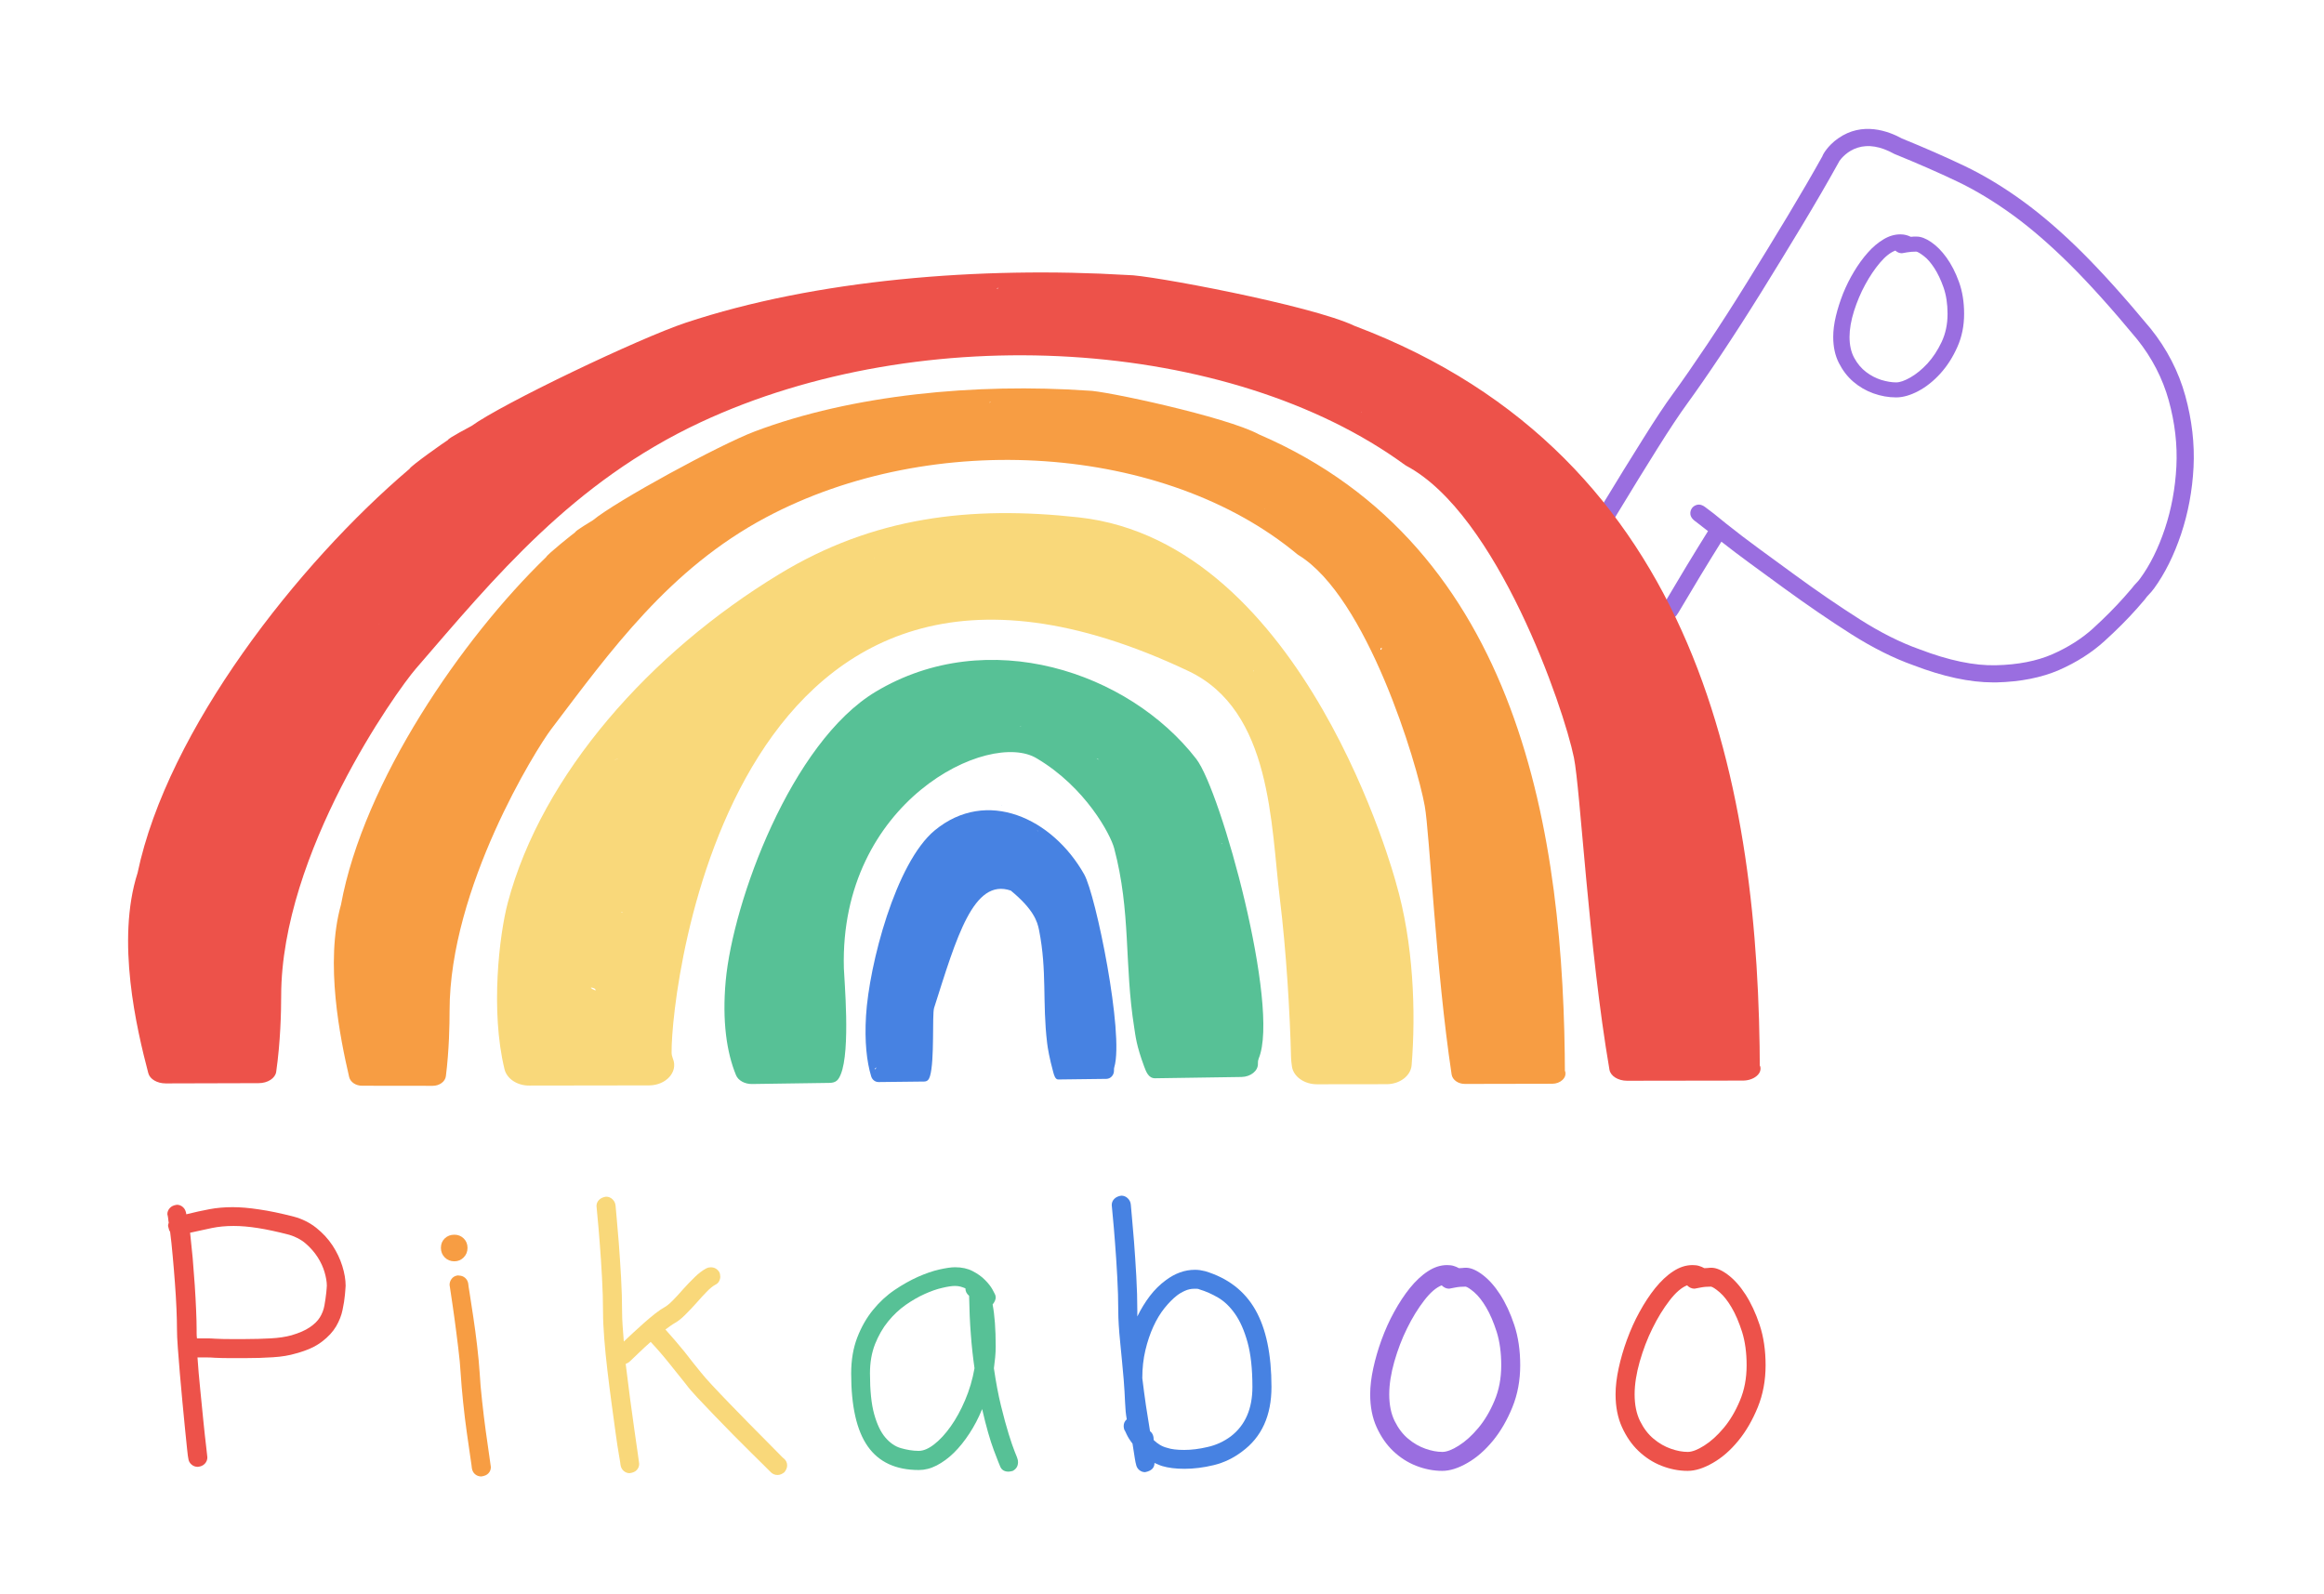 <?xml version="1.0" encoding="utf-8"?>
<!-- Generator: Adobe Illustrator 26.0.3, SVG Export Plug-In . SVG Version: 6.00 Build 0)  -->
<svg version="1.1" xmlns="http://www.w3.org/2000/svg" xmlns:xlink="http://www.w3.org/1999/xlink" x="0px" y="0px"
	 viewBox="0 0 2707.7 1857.6" style="enable-background:new 0 0 2707.7 1857.6;" xml:space="preserve">
<style type="text/css">
	.st0{fill:#9A6EE0;}
	.st1{fill:#F79D43;}
	.st2{fill:#ED524A;}
	.st3{fill:#F9D87A;}
	.st4{fill:#57C196;}
	.st5{fill:#4782E2;}
</style>
<g id="BG">
</g>
<g id="Logo">
	<g>
		<path class="st0" d="M2322.2,795.2c-27.1,0-58.3-6.7-92.9-20c-23.1-8.2-47.5-20.4-72.7-36.4c-24.7-15.7-51-33.7-78.2-53.5
			l-40.5-29.6c-10.8-7.9-21.6-16.1-32.3-24.5c-16.2,25.9-33,53.7-50.1,82.7c-4.8,8.2-16,17.8-42.3,17.6
			c-33.7-0.4-82.4-17.9-94.7-39.9c-4.3-7.6-4.3-15.6-0.2-22.5c16.7-28,33.5-55.9,49.9-82.9c16.4-27,31.8-52.1,46-74.6
			c14.1-22.6,25.9-40.4,35.1-52.9c11.1-15.2,24.3-34.3,39.4-56.8c15.1-22.6,30.8-47,46.7-72.7c15.7-25.2,31.6-51.3,47.4-77.5
			c15.1-25.1,28.7-48.5,40.4-69.5c0.8-2.2,2.3-4.8,5.1-8.4c2.6-3.3,7-8.2,13.4-12.6c28.2-19.8,58.4-8.5,74.3,0.2
			c26,10.6,50.5,21.3,72.7,31.9c22.8,10.9,46,24.9,69.1,41.8c21.7,15.9,44.7,35.7,68.1,59c23.4,23.3,50.2,53.1,79.7,88.7l0.1,0.1
			c19,23.7,32.6,50,40.4,78.3c7.7,28,11,56.1,9.6,83.3c-1.4,27.2-6.3,53.3-14.5,77.9c-8.3,24.7-18.9,46-31.5,63.3
			c-2.1,2.8-4.2,5.3-6.2,7.3l-0.1,0.1c-1.2,1.1-2.5,2.8-4,4.8l-0.5,0.7l-9.1,10.5c-10.9,12.3-23.6,25-37.8,37.9
			c-14.8,13.5-32.6,24.8-52.8,33.7c-20.5,8.9-45,13.8-73,14.5C2324.8,795.2,2323.5,795.2,2322.2,795.2z M2010.8,609.9
			c12.8,10.2,25.9,20.2,38.9,29.7l40.5,29.6c26.8,19.6,52.7,37.3,77.1,52.8c23.9,15.2,47.1,26.8,68.8,34.5l0.3,0.1
			c33.9,13,63.9,19.3,89.3,18.6c25.4-0.6,47.4-4.9,65.5-12.8c18.2-8,34.2-18.1,47.4-30.1c13.6-12.4,25.8-24.7,36.2-36.4l8.7-10
			c2.1-2.8,4.1-5.1,6-7c1.3-1.3,2.7-2.9,4.1-4.9c11.4-15.6,21.1-35.1,28.7-57.9c7.6-22.8,12.1-47.2,13.4-72.5
			c1.3-25.1-1.7-51-8.9-77c-7.1-25.6-19.5-49.6-36.7-71.1c-29-35.1-55.4-64.4-78.3-87.2c-22.8-22.6-44.9-41.8-65.8-57.1
			c-22.1-16.1-44.3-29.6-66-39.9c-22-10.5-46.3-21.1-72.1-31.6l-0.6-0.2l-0.5-0.3c-15.7-8.7-30-11.1-42.5-7.1
			c-11.5,3.6-18.7,11.9-21.3,15.6l0,0.2l-1.7,3c-11.9,21.5-25.8,45.4-41.3,71.2c-15.8,26.2-31.8,52.4-47.5,77.7
			c-16.1,25.9-31.9,50.5-47.1,73.3c-15.2,22.8-28.6,42.1-39.8,57.5c-8.8,12.1-20.4,29.5-34.3,51.7c-14.1,22.4-29.5,47.5-45.8,74.4
			c-16.4,27-33.2,54.8-49.8,82.8c-0.2,0.4-0.5,0.8,0.4,2.5c7.1,12.7,46,29.4,77.5,29.7c12.9,0.1,21.9-2.7,24.9-7.7
			c17.6-29.9,34.9-58.5,51.5-85.1c-1.5-1.2-3-2.4-4.4-3.4c-3.1-2.4-6.2-4.8-8.5-6.6c-1.2-0.9-2.2-1.7-2.9-2.2
			c-8.4-6.7-3.4-13.9-2.8-14.7c0.2-0.3,6-7.8,14.9-1.4c6.8,5,13.8,10.4,20.8,16.3c1,0.8,1.8,1.4,2.4,1.9
			C2009.8,609,2010.3,609.5,2010.8,609.9z M2141.7,189.2C2141.7,189.2,2141.7,189.2,2141.7,189.2
			C2141.7,189.2,2141.7,189.2,2141.7,189.2z"/>
	</g>
	<g>
		<g>
			<path class="st1" d="M504.1,1265.3c8,0,14.6-4.9,15.4-11.3c3.8-30.1,4.3-60.3,4.3-76.1c0-143.3,100.7-304.9,118.4-328.2
				c69.2-91.3,137.5-186.7,250.1-246.7c195.3-104,465.4-85,619.1,42.8c0.4,0.4,0.9,0.7,1.4,1c79.9,48.7,138.2,242.3,147.2,292.5
				c5.6,31,13,191.6,31.3,312.8c1,6.3,7.6,11,15.4,11l101.8-0.2c9.5,0,17.1-6.9,15.3-14.5c-0.3-1.3-0.5,0.8-0.5,6.4
				c-0.5-280.6-51-617.1-356.5-748.6c-37.6-20.5-182-51.4-199.2-51c0,0,0,0,0,0c-129.9-8.9-274.5,4.5-388.6,47.7
				c-41.1,15.6-161,80.9-188.3,103.4c-0.8,0.7-20.1,11.8-20.7,14.1c-1.9,1.2-32.5,25.7-33.7,28.8c-98,94.8-212.6,261.5-239,405
				c-19.1,67.9-0.8,156.3,9.5,200.8c1.4,6,7.8,10.3,15.3,10.2L504.1,1265.3z M1610,754.7C1609.4,760.1,1606.5,755.6,1610,754.7
				L1610,754.7z M1473.6,593.1C1472.4,592.2,1473.9,592.8,1473.6,593.1L1473.6,593.1z M1153.1,469.3
				C1151.7,469.4,1156.4,466.3,1153.1,469.3L1153.1,469.3z M609.3,805C609.8,805.2,609.4,805.4,609.3,805L609.3,805z"/>
			<path class="st2" d="M301.3,1262.2c10.6,0,19.4-5.7,20.5-13.2c5-34.9,5.8-70.1,5.8-88.5C327.7,994,461.2,806.1,484.7,779
				C576.4,672.8,667,561.9,816.2,492.1c259-121,617-99,820.6,49.6c0.6,0.4,1.2,0.8,1.9,1.2c105.9,56.5,183.2,281.7,195.1,340
				c7.4,36,17.2,222.7,41.4,363.7c1.3,7.3,10.1,12.8,20.5,12.8l135-0.2c12.6,0,22.7-8.1,20.3-16.9c-0.4-1.6-0.6,0.9-0.6,7.5
				c-0.6-326.2-67.4-717.4-472.3-870.1c-49.8-23.9-241.2-59.7-264-59.2c0.1,0,0,0,0,0c-172.2-10.3-363.9,5.3-515.2,55.6
				c-54.4,18.1-213.5,94.2-249.6,120.3c-1.1,0.8-26.7,13.8-27.5,16.4c-2.5,1.4-43.1,29.9-44.6,33.5
				c-129.9,110.3-281.9,304.1-316.9,470.9c-25.3,79-1.1,181.7,12.5,233.4c1.8,6.9,10.3,11.9,20.3,11.9L301.3,1262.2z M1586.7,480.6
				C1585.1,479.6,1587,480.2,1586.7,480.6L1586.7,480.6z M1161.8,336.8C1160,336.8,1166.3,333.3,1161.8,336.8L1161.8,336.8z
				 M440.9,727.2C441.6,727.3,441,727.6,440.9,727.2L440.9,727.2z"/>
			<path class="st3" d="M784.1,1233.9c0-0.1-0.1-0.2-0.1-0.2c-0.9-2.4-1.5-4.8-1.5-7.2c-0.9-76,70.5-696.6,602.2-444.5
				c97.3,46.1,95.8,178.6,106.5,265.5c7.5,61,11.8,134.3,13,184.9c0.1,3.2,0.5,6.8,1.1,10.7c1.9,11.7,14.5,20.4,29.1,20.4l81.1-0.1
				c15.4,0,28.2-9.7,29.2-22.2c5-61.7,2.3-142.3-18.3-212.7c0,0.2-104.8-396.4-369.4-425.6c-126.6-14-239.7-0.5-349.2,66.2
				C758,760,631.4,902,591.6,1052c-10,37.8-20.3,126.2-3.8,193.9c2.7,11.2,14.8,19.2,28.8,19.1l139.5-0.2
				C775.9,1264.8,790.2,1249.2,784.1,1233.9z M1461.1,782.5C1459.5,781.4,1461,780.7,1461.1,782.5L1461.1,782.5z M1101,653.2
				C1099.9,652.6,1101.2,653.2,1101,653.2L1101,653.2z M1018.2,650.9C1019.1,650.5,1018.6,651.3,1018.2,650.9L1018.2,650.9z
				 M724.9,1062.9C725.3,1065.4,722.9,1061.4,724.9,1062.9L724.9,1062.9z M719.3,884.6C723,884.5,709.7,885.9,719.3,884.6
				L719.3,884.6z M693.7,1154.2C681.1,1148.8,695.6,1150.8,693.7,1154.2L693.7,1154.2z"/>
			<path class="st4" d="M983.2,1128.3c-5.3-194.3,169.5-278.8,225-244.4c56.6,33.6,85.6,88.5,89.9,104.5
				c19.8,74.7,11.6,135.1,23.4,209.2c1.5,9.5,2.3,20.2,11.6,45.3c2.2,5.9,5,13.7,12.7,13.6l100.7-1.5c10.6-0.2,19.4-7.1,19.1-15.5
				c0-0.2,0-0.4,0-0.6c-0.1-1.8,0.2-3.6,0.9-5.4c25.2-60.2-43.9-311.9-72.8-349.2c-78.8-101.7-243-156.5-373.5-78.2
				c-98.4,59.1-166.2,244.2-174.7,337.1c-4.2,46.6,1.1,83.1,12,109.6c2.6,6.4,10.3,10.5,18.6,10.4l90.2-1.3
				c8.1-0.1,10.6-3.6,13.2-9.8C991.2,1224.1,983.5,1140.4,983.2,1128.3z M1423.6,976.6C1423.6,977.1,1422.8,976.9,1423.6,976.6
				L1423.6,976.6z M1422.9,983.4C1424.4,982.6,1425,983.9,1422.9,983.4L1422.9,983.4z M1280.6,885.2
				C1277.7,884.9,1276.3,882.8,1280.6,885.2L1280.6,885.2z M1188.2,846.3C1189.7,846.2,1190.3,847.5,1188.2,846.3L1188.2,846.3z"/>
			<path class="st5" d="M1088.3,1174.6c26.2-82.3,45.9-151.8,89.4-136.8c26.4,21.8,30.9,35.8,32.9,46c9.5,48.1,3.7,83.8,9.4,131.5
				c0.7,6.1,2.7,17.8,7.1,33.9c1,3.8,2.4,8.8,5.9,8.7l56.1-0.7c4.9-0.1,9-4.5,8.8-9.9c0-0.1,0-0.2,0-0.4c-0.1-1.2,0.1-2.3,0.4-3.4
				c11.5-38.6-21.5-200.5-35.1-224.6c-37-65.6-113.6-101.2-174.1-51.3c-45.6,37.7-76.5,156.5-80.1,216.1c-1.8,30,0.8,53.4,6,70.5
				c1.2,4.1,4.8,6.8,8.7,6.7l53.1-0.6c3.8-0.1,5.5-2.3,6.7-6.2C1089,1236.2,1085.9,1182.2,1088.3,1174.6z M1276.8,1040.5
				C1276.9,1040.9,1276.5,1040.7,1276.8,1040.5L1276.8,1040.5z M1276.6,1045.7C1277.3,1045.2,1277.5,1046.1,1276.6,1045.7
				L1276.6,1045.7z M1209.7,968.7C1208.4,968.4,1207.7,966.8,1209.7,968.7L1209.7,968.7z M1166.5,937.9
				C1167.2,937.9,1167.5,938.9,1166.5,937.9L1166.5,937.9z M1021.3,1243.9C1018.4,1248.3,1018.2,1245,1021.3,1243.9L1021.3,1243.9z"
				/>
		</g>
	</g>
	<path class="st0" d="M2233.3,275.7c4.8,0,10.4,2.1,16.7,6.4c6.3,4.3,12.3,10.3,17.9,18.1c5.6,7.8,10.5,17.2,14.5,28.3
		c4,11,6,23.4,6,37.2c0,14-2.6,26.9-7.9,38.7c-5.3,11.9-11.9,22.2-19.8,30.9s-16.5,15.6-25.8,20.5s-17.9,7.3-25.7,7.3
		c-9,0-17.8-1.6-26.5-4.7c-8.7-3.1-16.5-7.7-23.4-13.6c-6.9-5.9-12.5-13.3-16.9-22c-4.4-8.7-6.5-18.8-6.5-30.3
		c0-7.3,1-15.3,3.1-24.1s4.9-17.5,8.4-26.4c3.6-8.8,7.8-17.4,12.8-25.6c4.9-8.2,10.3-15.6,16-22c5.7-6.5,11.8-11.6,18.3-15.5
		c6.4-3.9,13-5.8,19.6-5.8c2.5,0,4.8,0.3,6.7,0.8c1.9,0.5,3.7,1.2,5.3,2c1.1,0,2.3,0,3.4-0.2
		C2230.6,275.7,2231.9,275.7,2233.3,275.7z M2209.2,445.6c4.4,0,9.9-1.9,16.7-5.8c6.8-3.9,13.4-9.3,19.8-16.2
		c6.4-7,11.9-15.4,16.5-25.1c4.6-9.8,6.9-20.7,6.9-32.8c0-11.7-1.6-21.9-4.7-30.8c-3.1-8.8-6.7-16.3-10.7-22.5
		c-4-6.1-8-10.8-12.1-13.9c-4-3.1-7-4.9-8.8-5.3c-3.9,0-7.4,0.3-10.5,0.8c-3.1,0.5-5.2,0.9-6.4,1.1c-2.8,0-5.3-1-7.6-3.1
		c-5.7,2.1-11.7,6.8-17.9,14.1c-6.2,7.3-11.9,15.8-17.2,25.5c-5.3,9.7-9.6,20-13.1,30.9c-3.4,10.9-5.2,21-5.2,30.1
		c0,9.6,1.8,17.8,5.5,24.5c3.7,6.8,8.3,12.2,13.8,16.4c5.5,4.2,11.4,7.2,17.6,9.2C2198.1,444.6,2203.9,445.6,2209.2,445.6z"/>
</g>
<g id="Pikaboo">
	<g>
		<path class="st2" d="M342.5,1417.8c9.7,2.6,18.4,7,26,13c7.6,6.1,13.9,12.9,18.9,20.5c5,7.6,8.8,15.6,11.4,23.9
			c2.6,8.3,3.9,16,3.9,23.1c0,1.1-0.1,2-0.2,2.8c-0.1,0.8-0.2,1.7-0.2,2.8l-0.4,4.7c-0.5,5.5-1.4,11.5-2.8,17.9
			c-1.3,6.4-3.8,12.8-7.5,19.1c-3.7,6.3-9.2,12.3-16.6,17.9c-7.4,5.7-17.4,10.2-30,13.6c-7.9,2.4-16.9,3.9-27,4.5
			c-10.1,0.7-21,1-32.5,1c-5.8,0-11.6,0-17.4,0c-5.8,0-11.7-0.1-17.8-0.4c-3.4-0.3-6.8-0.4-10.1-0.4c-3.3,0-6.6,0-10.1,0
			c0.8,11.6,1.8,24,3.2,37.3c1.3,13.3,2.6,25.7,3.7,37.3c1.2,11.6,2.2,21.3,3.2,29.2c0.9,7.9,1.4,12.1,1.4,12.6c0,2.9-1,5.4-3,7.5
			c-2,2.1-4.7,3.3-8.1,3.6c-2.9,0-5.4-0.9-7.5-2.8c-2.1-1.8-3.3-4.2-3.6-7.1c-0.3-0.8-0.7-4.3-1.4-10.7c-0.7-6.3-1.4-14.1-2.4-23.5
			c-0.9-9.3-1.9-19.7-3-31c-1.1-11.3-2-22.4-3-33.3c-0.9-10.9-1.7-21-2.4-30.2c-0.7-9.2-1-16.4-1-21.7c0-6.6-0.2-14.6-0.6-24.1
			c-0.4-9.5-1-19.5-1.8-30c-0.8-10.5-1.6-21-2.6-31.4c-0.9-10.4-1.9-19.8-3-28.2c-0.5-0.5-0.9-1.2-1.2-2.2c-0.3-0.9-0.7-2.4-1.2-4.5
			c0-1,0.3-2.4,0.8-3.9c-0.3-1.3-0.5-2.8-0.6-4.3c-0.1-1.6-0.5-3.4-1-5.5c0-2.6,0.9-5,2.8-7.1c1.8-2.1,4.6-3.4,8.3-3.9
			c2.6,0,5,0.9,7.1,2.8c2.1,1.8,3.4,4.6,3.9,8.3c9.5-2.4,18.4-4.3,26.8-5.9c8.4-1.6,17.5-2.4,27.2-2.4c9.2,0,19.4,0.9,30.6,2.6
			C313.6,1411,327,1413.8,342.5,1417.8z M380.8,1498.2c0-4.5-0.9-9.7-2.6-15.6c-1.7-5.9-4.4-11.8-8.1-17.6
			c-3.7-5.8-8.3-11-13.8-15.8s-12-8.1-19.3-10.3c-14.2-3.7-26.4-6.3-36.7-7.9c-10.3-1.6-19.6-2.4-28-2.4c-9.2,0-17.7,0.8-25.4,2.4
			c-7.8,1.6-16.2,3.4-25.4,5.5c1,8.9,2,18.7,3,29.4c0.9,10.7,1.7,21.1,2.4,31.4c0.7,10.3,1.2,20,1.6,29.2c0.4,9.2,0.6,16.7,0.6,22.5
			c0,1.3,0,2.9,0,4.7c0,1.8,0.1,3.8,0.4,5.9c3.7,0,7.3,0,10.8,0s7.2,0.1,10.8,0.4c5.8,0.3,11.5,0.4,17.2,0.4c5.7,0,11.4,0,17.2,0
			c10.5,0,20.4-0.3,29.8-0.8c9.3-0.5,17.4-1.7,24.3-3.6c8.9-2.6,16-5.7,21.3-9.3c5.3-3.6,9.2-7.4,11.8-11.6
			c2.6-4.2,4.4-8.8,5.3-13.8c0.9-5,1.6-10.1,2.2-15.4l0.4-4.7L380.8,1498.2z"/>
		<path class="st1" d="M529.4,1469.8c-4.5,0-8.2-1.5-11.2-4.5c-3-3-4.5-6.8-4.5-11.2c0-4.5,1.5-8.1,4.5-11c3-2.9,6.8-4.3,11.2-4.3
			c4.2,0,7.8,1.4,10.8,4.3c3,2.9,4.5,6.6,4.5,11c0,4.5-1.5,8.2-4.5,11.2C537.2,1468.3,533.6,1469.8,529.4,1469.8z M534.5,1486.4
			c2.9,0,5.3,0.9,7.3,2.6c2,1.7,3.2,3.9,3.7,6.5c0,0.8,0.6,4.9,1.8,12.2c1.2,7.4,2.6,16.3,4.1,26.8c1.6,10.5,3.1,21.8,4.5,33.7
			c1.4,12,2.4,22.7,3,32.1c0.5,9.2,1.4,20,2.8,32.3c1.3,12.4,2.8,24.1,4.3,35.3c1.6,11.2,3,20.8,4.1,28.8c1.2,8,1.8,12.3,1.8,12.8
			c0,2.9-0.9,5.3-2.8,7.3c-1.8,2-4.6,3.2-8.3,3.7c-2.9,0-5.3-0.9-7.3-2.6c-2-1.7-3.2-4-3.7-6.9c0-0.8-0.6-5.1-1.8-13
			c-1.2-7.9-2.6-17.4-4.1-28.6c-1.6-11.2-3-22.9-4.3-35.3c-1.3-12.4-2.2-23.3-2.8-32.7c-0.5-9.2-1.5-19.7-3-31.6
			c-1.4-11.8-2.9-23-4.3-33.5c-1.4-10.5-2.8-19.5-3.9-27c-1.2-7.5-1.8-11.5-1.8-12c0-2.6,0.8-5,2.4-7.1c1.6-2.1,3.8-3.4,6.7-3.9
			H534.5z"/>
		<path class="st3" d="M816.9,1599.6c2.9,3.7,7.3,8.7,13.2,15s12.4,13.2,19.5,20.5c7.1,7.4,14.4,14.9,21.9,22.5
			c7.5,7.6,14.3,14.5,20.5,20.7c6.2,6.2,11.2,11.3,15.2,15.4c3.9,4.1,6,6.1,6.3,6.1c2.4,2.1,3.6,4.7,3.6,7.9c0,2.6-1.1,5.3-3.2,7.9
			c-2.6,2.1-5.3,3.2-7.9,3.2c-3.2,0-5.8-1.1-7.9-3.2c-0.5-0.5-2.9-2.9-7.1-7.1c-4.2-4.2-9.5-9.4-15.8-15.6
			c-6.3-6.2-13.2-13.1-20.7-20.7c-7.5-7.6-14.9-15.2-22.1-22.7c-7.2-7.5-13.8-14.4-19.7-20.7c-5.9-6.3-10.3-11.4-13.2-15.4
			c-5.8-7.1-12.2-15.1-19.3-24.1c-7.1-8.9-14.5-17.5-22.1-25.6c-4.5,3.9-8.7,7.9-12.8,11.8c-4.1,3.9-7.8,7.5-11.2,10.7
			c-1.3,1.3-3,2.4-5.1,3.2c1.6,13.4,3.3,26.9,5.1,40.4c1.8,13.5,3.6,25.8,5.1,36.9s2.9,20.1,3.9,27.2c1,7.1,1.6,11,1.6,11.8
			c0,2.9-0.9,5.3-2.8,7.3c-1.8,2-4.6,3.2-8.3,3.7c-2.6,0-4.9-0.9-6.9-2.6c-2-1.7-3.2-4-3.7-6.9c0-0.8-0.6-4.6-1.8-11.4
			c-1.2-6.8-2.5-15.4-3.9-25.6c-1.4-10.3-3-21.8-4.7-34.5c-1.7-12.8-3.4-25.6-4.9-38.7s-2.8-25.4-3.7-37.3
			c-0.9-11.8-1.4-22.1-1.4-30.8c0-12.6-0.4-26-1.2-40.2c-0.8-14.2-1.6-27.4-2.6-39.6c-0.9-12.2-1.8-22.4-2.6-30.6
			c-0.8-8.1-1.2-12.5-1.2-13c0-2.9,1-5.3,3-7.3c2-2,4.7-3.2,8.1-3.7c2.9,0,5.4,1,7.5,3c2.1,2,3.3,4.4,3.6,7.3
			c0,0.8,0.4,5.3,1.2,13.4c0.8,8.2,1.6,18.3,2.6,30.6c0.9,12.2,1.8,25.4,2.6,39.6s1.2,27.7,1.2,40.6c0,4.7,0.2,9.9,0.6,15.6
			c0.4,5.7,0.8,11.9,1.4,18.7c3.2-2.9,6.8-6.3,11-10.3c4.2-3.9,8.5-7.8,12.8-11.6c4.3-3.8,8.6-7.4,12.8-10.7
			c4.2-3.3,7.8-5.7,10.7-7.3c2.9-1.6,6.2-4.3,10.1-8.3c3.8-3.9,7.6-8,11.2-12.2c4.7-5.3,9.4-10.1,14-14.6c4.6-4.5,9.1-7.9,13.6-10.3
			c1.6-0.8,3.3-1.2,5.1-1.2c4.2,0,7.5,1.8,9.9,5.5c0.8,1.6,1.2,3.4,1.2,5.5c0,1.8-0.5,3.6-1.4,5.3c-0.9,1.7-2.4,3.1-4.5,4.1
			c-2.9,1.6-6.3,4.3-10.1,8.3c-3.8,3.9-7.6,8-11.2,12.2c-4.7,5.3-9.3,10.1-13.8,14.6c-4.5,4.5-8.9,7.9-13.4,10.3
			c-1.8,1.1-5,3.3-9.5,6.7c7.6,8.4,15,17.1,22.3,26C804.6,1584.5,811.1,1592.5,816.9,1599.6z"/>
		<path class="st4" d="M1158,1594.5c2.4,16.3,5.1,30.9,8.3,43.8c3.2,12.9,6.1,23.8,8.9,32.7c2.8,8.9,5.1,15.8,7.1,20.7
			c2,4.9,3,7.4,3,7.7c0.3,0.8,0.5,1.5,0.6,2.2c0.1,0.7,0.2,1.4,0.2,2.2c0,4.7-2.1,8.1-6.3,10.3c-2.1,0.5-3.7,0.8-4.7,0.8
			c-5,0-8.3-2.1-9.9-6.3c-0.5-1.1-3-7.3-7.3-18.7s-8.9-27.4-13.6-47.9c-4.2,10.3-9.1,19.7-14.8,28.4c-5.7,8.7-11.7,16.2-18.1,22.5
			c-6.4,6.3-13.2,11.2-20.1,14.8c-7,3.6-13.9,5.3-20.7,5.3c-26.8,0-46.7-9.2-59.6-27.6c-12.9-18.4-19.3-46.7-19.3-84.8
			c0-15.8,2.4-29.8,7.1-42c4.7-12.2,10.8-22.9,18.3-32.1c7.5-9.2,15.9-17,25.2-23.3c9.3-6.3,18.5-11.4,27.4-15.4
			c8.9-3.9,17.2-6.8,24.9-8.5c7.6-1.7,13.7-2.6,18.1-2.6c7.9,0,14.7,1.5,20.5,4.5c5.8,3,10.6,6.4,14.4,10.3
			c3.8,3.8,6.6,7.4,8.5,10.7c1.8,3.3,2.8,5.1,2.8,5.3c0.8,1.3,1.2,2.8,1.2,4.3c0,2.6-1.2,5.4-3.6,8.3c2.4,12.4,3.6,28.7,3.6,48.9
			c0,4.2-0.2,8.4-0.6,12.6C1159,1585.7,1158.5,1590,1158,1594.5z M1070.4,1690.7c5.5,0,11.6-2.6,18.1-7.7c6.6-5.1,12.9-12,19.1-20.7
			c6.2-8.7,11.8-18.9,16.8-30.6c5-11.7,8.7-24.1,11-37.3c-1.8-12.6-3.3-25.9-4.3-39.8c-1.1-13.9-1.7-28.8-2-44.6
			c-2.9-2.4-4.3-5.3-4.3-8.7c-1.8-0.8-3.7-1.4-5.7-2c-2-0.5-4.1-0.8-6.5-0.8c-3.4,0-8.3,0.7-14.6,2.2c-6.3,1.4-13.2,3.8-20.5,7.1
			c-7.4,3.3-14.8,7.6-22.3,12.8c-7.5,5.3-14.3,11.7-20.5,19.3c-6.2,7.6-11.2,16.4-15.2,26.4c-3.9,10-5.9,21.3-5.9,33.9
			c0,20,1.6,35.9,4.9,47.7c3.3,11.8,7.6,20.9,13,27.2c5.4,6.3,11.4,10.5,18.1,12.4S1063.3,1690.7,1070.4,1690.7z"/>
		<path class="st5" d="M1404.1,1481.3c26.3,7.9,45.8,22.8,58.4,44.8c12.6,22,18.9,52,18.9,90.1c0,33.4-11.4,58.5-34.3,75.3
			c-10,7.6-21,12.9-32.9,15.8c-12,2.9-23.3,4.3-34.1,4.3c-10.3,0-18.9-1.1-26-3.2c-1.6-0.5-3.2-1.1-4.7-1.8c-1.6-0.7-3-1.2-4.3-1.8
			c0,5.8-3.7,9.3-11,10.7c-2.6,0-4.9-0.9-6.9-2.6c-2-1.7-3.2-4-3.7-6.9c-0.3-0.5-0.7-2.9-1.4-7.1c-0.7-4.2-1.5-9.7-2.6-16.6
			c-3.2-4.2-5.5-7.9-6.9-11c-1.4-3.2-2.3-4.9-2.6-5.1c-0.3-0.8-0.5-1.5-0.6-2.2c-0.1-0.7-0.2-1.4-0.2-2.2c0-3.2,1.2-5.8,3.6-7.9
			c-1.1-5.8-1.7-12.5-2-20.1c-0.3-7.6-0.8-16.4-1.6-26.4c-1.3-15-2.7-29.5-4.1-43.6c-1.4-14.1-2.2-26.1-2.2-36.1
			c0-12.6-0.4-26-1.2-40.2c-0.8-14.2-1.6-27.4-2.6-39.6c-0.9-12.2-1.8-22.4-2.6-30.6c-0.8-8.1-1.2-12.5-1.2-13c0-2.9,1-5.3,3-7.3
			s4.7-3.2,8.1-3.7c2.9,0,5.4,1,7.5,3c2.1,2,3.3,4.4,3.6,7.3c0,0.8,0.4,5.3,1.2,13.4c0.8,8.2,1.6,18.3,2.6,30.4
			c0.9,12.1,1.8,25.3,2.6,39.6c0.8,14.3,1.2,27.9,1.2,40.8v6.3c4.2-8.7,9.1-16.6,14.6-23.9c5.5-7.2,11.7-13.3,18.5-18.3
			c10.8-8.1,22.1-12.2,33.9-12.2c2.1,0,4.1,0.1,6.1,0.4C1399.9,1480.4,1401.9,1480.8,1404.1,1481.3z M1434,1673.8
			c16.8-12.9,25.2-32.1,25.2-57.6c0-21-1.9-38.4-5.7-52.1c-3.8-13.7-8.7-24.7-14.6-33.1c-5.9-8.4-12.5-14.7-19.7-18.9
			c-7.2-4.2-14.4-7.4-21.5-9.5c-1.1-0.5-2.1-0.8-3.2-0.8c-1.1,0-2.1,0-3.2,0c-3.7,0-7.3,0.8-10.8,2.4c-3.6,1.6-6.6,3.4-9.3,5.5
			c-4.7,3.7-9.5,8.5-14.4,14.6c-4.9,6.1-9.2,13.2-13,21.5c-3.8,8.3-6.9,17.5-9.3,27.6c-2.4,10.1-3.6,21-3.6,32.5
			c1.3,11,2.8,21.8,4.3,32.3c1.6,10.5,3.2,20.4,4.7,29.6c2.9,2.1,4.3,5.5,4.3,10.3c2.1,2.1,4.5,3.9,7.1,5.5c2.6,1.6,5.5,2.8,8.7,3.6
			c4.7,1.6,11.3,2.4,19.7,2.4c8.4,0,17.5-1.1,27.2-3.4C1416.9,1684,1425.9,1679.8,1434,1673.8z"/>
		<path class="st0" d="M1708.1,1477.3c5.5,0,11.9,2.7,19.1,8.1c7.2,5.4,14.1,13,20.5,22.9c6.4,9.9,12,21.8,16.6,35.7
			c4.6,13.9,6.9,29.6,6.9,46.9c0,17.6-3,33.9-9.1,48.9c-6.1,15-13.6,28-22.7,39.1c-9.1,11-18.9,19.7-29.6,25.8
			c-10.7,6.2-20.5,9.3-29.4,9.3c-10.3,0-20.4-2-30.4-5.9c-10-3.9-18.9-9.7-26.8-17.2c-7.9-7.5-14.3-16.8-19.3-27.8
			c-5-11-7.5-23.8-7.5-38.3c0-9.2,1.2-19.3,3.6-30.4c2.4-11,5.6-22.1,9.7-33.3c4.1-11.2,8.9-22,14.6-32.3
			c5.7-10.4,11.8-19.7,18.3-27.8c6.6-8.1,13.5-14.7,20.9-19.5c7.4-4.9,14.9-7.3,22.5-7.3c2.9,0,5.5,0.3,7.7,1
			c2.2,0.7,4.3,1.5,6.1,2.6c1.3,0,2.6-0.1,3.9-0.2C1705.1,1477.4,1706.5,1477.3,1708.1,1477.3z M1680.5,1691.9
			c5,0,11.4-2.4,19.1-7.3c7.8-4.9,15.3-11.7,22.7-20.5c7.4-8.8,13.7-19.4,18.9-31.8c5.3-12.4,7.9-26.2,7.9-41.4
			c0-14.7-1.8-27.7-5.3-38.9c-3.6-11.2-7.6-20.6-12.2-28.4c-4.6-7.8-9.2-13.6-13.8-17.6c-4.6-3.9-8-6.2-10.1-6.7
			c-4.5,0-8.5,0.3-12,1c-3.6,0.7-6,1.1-7.3,1.4c-3.2,0-6.1-1.3-8.7-3.9c-6.6,2.6-13.4,8.5-20.5,17.8c-7.1,9.2-13.7,19.9-19.7,32.1
			c-6.1,12.2-11,25.2-15,39.1c-3.9,13.8-5.9,26.5-5.9,38.1c0,12.1,2.1,22.4,6.3,31c4.2,8.5,9.5,15.5,15.8,20.7
			c6.3,5.3,13,9.1,20.1,11.6C1667.9,1690.7,1674.4,1691.9,1680.5,1691.9z"/>
		<path class="st2" d="M1994,1477.3c5.5,0,11.9,2.7,19.1,8.1c7.2,5.4,14.1,13,20.5,22.9c6.4,9.9,12,21.8,16.6,35.7
			c4.6,13.9,6.9,29.6,6.9,46.9c0,17.6-3,33.9-9.1,48.9c-6.1,15-13.6,28-22.7,39.1s-18.9,19.7-29.6,25.8c-10.7,6.2-20.5,9.3-29.4,9.3
			c-10.3,0-20.4-2-30.4-5.9c-10-3.9-18.9-9.7-26.8-17.2s-14.3-16.8-19.3-27.8c-5-11-7.5-23.8-7.5-38.3c0-9.2,1.2-19.3,3.6-30.4
			s5.6-22.1,9.7-33.3c4.1-11.2,8.9-22,14.6-32.3c5.7-10.4,11.8-19.7,18.3-27.8c6.6-8.1,13.5-14.7,20.9-19.5
			c7.4-4.9,14.9-7.3,22.5-7.3c2.9,0,5.5,0.3,7.7,1c2.2,0.7,4.3,1.5,6.1,2.6c1.3,0,2.6-0.1,3.9-0.2
			C1991,1477.4,1992.4,1477.3,1994,1477.3z M1966.4,1691.9c5,0,11.4-2.4,19.1-7.3c7.8-4.9,15.3-11.7,22.7-20.5
			c7.4-8.8,13.7-19.4,18.9-31.8c5.3-12.4,7.9-26.2,7.9-41.4c0-14.7-1.8-27.7-5.3-38.9c-3.6-11.2-7.6-20.6-12.2-28.4
			c-4.6-7.8-9.2-13.6-13.8-17.6c-4.6-3.9-8-6.2-10.1-6.7c-4.5,0-8.5,0.3-12,1c-3.6,0.7-6,1.1-7.3,1.4c-3.2,0-6.1-1.3-8.7-3.9
			c-6.6,2.6-13.4,8.5-20.5,17.8c-7.1,9.2-13.7,19.9-19.7,32.1c-6.1,12.2-11,25.2-15,39.1c-3.9,13.8-5.9,26.5-5.9,38.1
			c0,12.1,2.1,22.4,6.3,31c4.2,8.5,9.5,15.5,15.8,20.7c6.3,5.3,13,9.1,20.1,11.6C1953.8,1690.7,1960.3,1691.9,1966.4,1691.9z"/>
	</g>
</g>
</svg>
